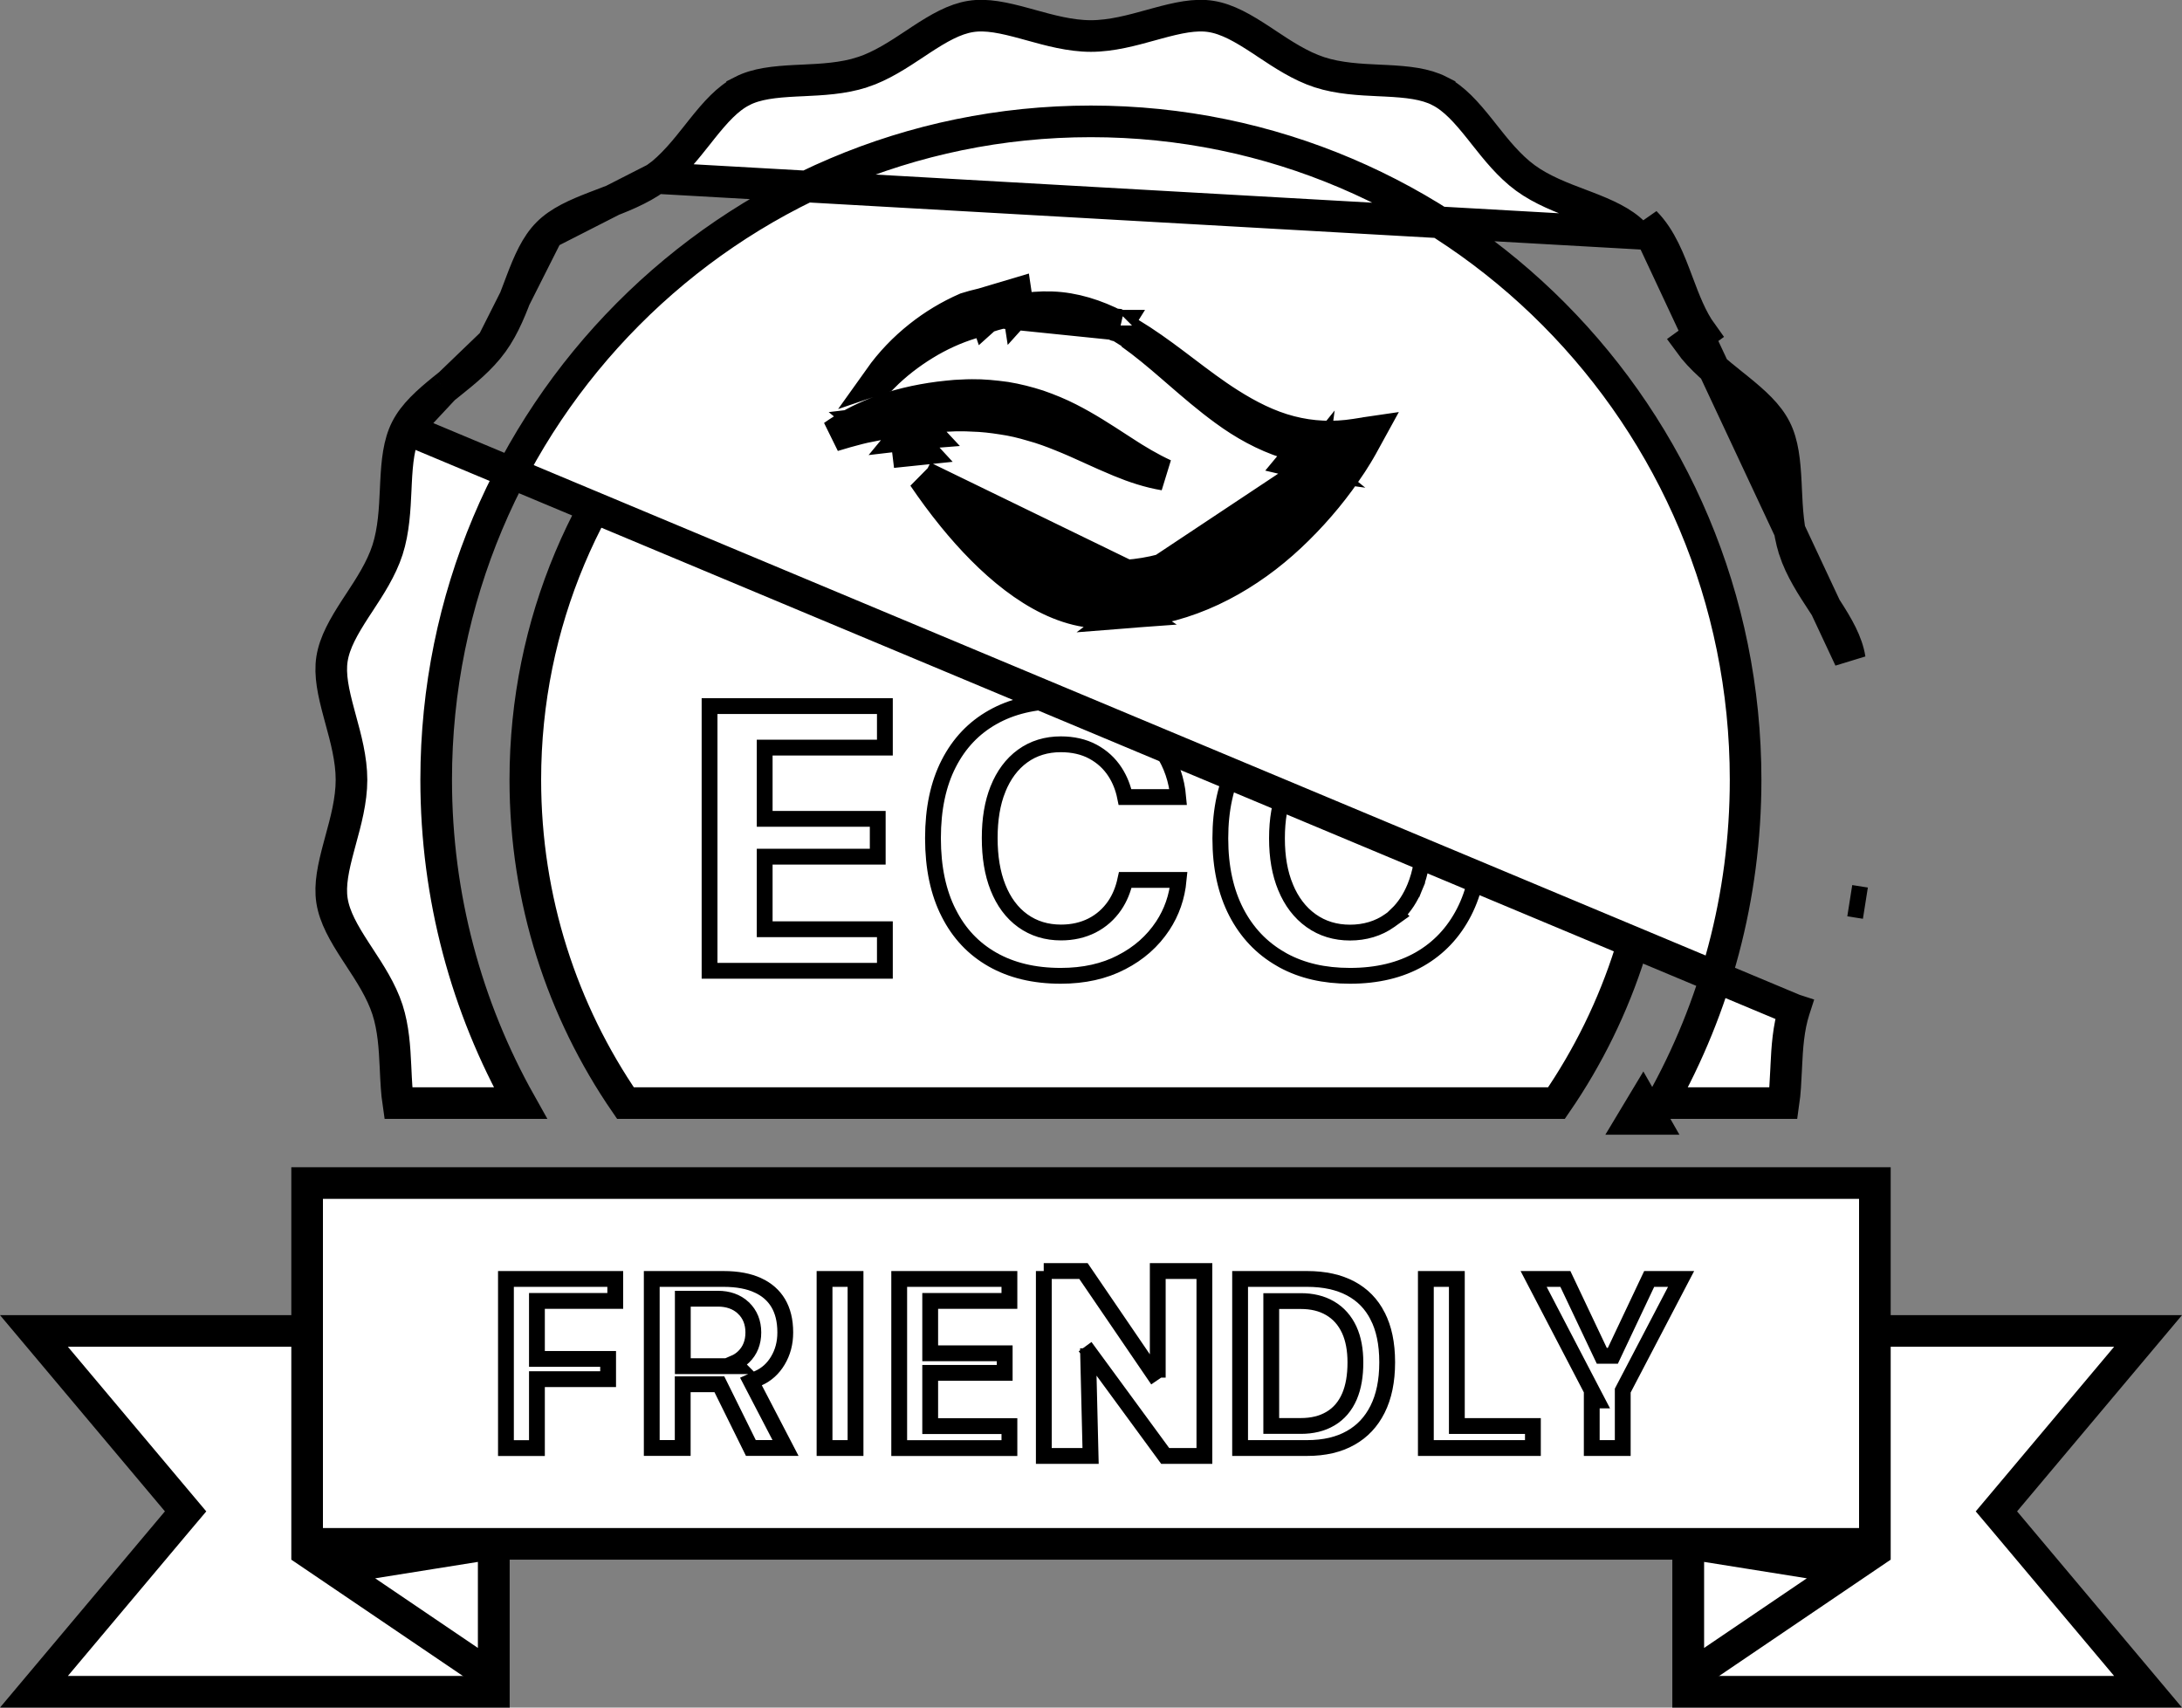 <svg xmlns="http://www.w3.org/2000/svg" width="69" height="54" viewBox="0 0 69 54" fill="none"><rect x="0" y="0" width="69" height="54" fill="#808080" stroke="none"/><g clip-path="url(#clip0_221_189)"><path d="M5.598 47.473L1.073 42.089H15.612V53.5H1.073L5.598 48.116L5.869 47.795L5.598 47.473Z" fill="white" stroke="black"></path><path d="M15.612 48.807V53.057L10.538 49.617L15.612 48.807Z" fill="white" stroke="black"></path><path d="M63.402 47.473L63.131 47.795L63.402 48.116L67.927 53.5H53.388V42.089H67.927L63.402 47.473Z" fill="white" stroke="black"></path><path d="M53.388 48.807L58.462 49.617L53.388 53.057V48.807Z" fill="white" stroke="black"></path><path d="M16.612 24.66C16.612 14.72 24.621 6.666 34.499 6.666C44.374 6.666 52.386 14.718 52.386 24.66C52.386 28.46 51.217 31.98 49.219 34.884H19.778C17.781 31.98 16.612 28.46 16.612 24.66Z" fill="white" stroke="black"></path><path d="M24.431 29.386H27.982V30.7H22.438V22.329H27.982V23.642H24.431H24.181V23.892V25.645V25.895H24.431H27.756V27.091H24.431H24.181V27.341V29.136V29.386H24.431Z" fill="white" stroke="black" stroke-width="0.5"></path><path d="M30 28.872L29.999 28.871C29.672 28.228 29.503 27.443 29.503 26.511V26.504C29.503 25.572 29.672 24.789 30.001 24.147C30.331 23.503 30.793 23.018 31.391 22.681C31.988 22.343 32.703 22.17 33.543 22.17C34.279 22.17 34.918 22.315 35.466 22.596C36.019 22.882 36.45 23.265 36.764 23.752L36.764 23.752C37.043 24.183 37.21 24.666 37.258 25.206H35.577C35.518 24.914 35.413 24.648 35.26 24.412C35.083 24.139 34.849 23.926 34.562 23.771C34.267 23.612 33.924 23.537 33.545 23.537C33.091 23.537 32.685 23.658 32.337 23.91C31.993 24.16 31.736 24.512 31.559 24.95L31.559 24.951C31.381 25.392 31.297 25.91 31.297 26.497V26.504C31.297 27.095 31.381 27.62 31.559 28.066C31.736 28.511 31.995 28.867 32.343 29.117C32.692 29.368 33.098 29.489 33.552 29.489C33.912 29.489 34.24 29.416 34.533 29.268C34.825 29.119 35.064 28.906 35.25 28.634C35.411 28.398 35.52 28.125 35.585 27.826H37.272C37.221 28.365 37.052 28.848 36.768 29.279C36.448 29.763 36.014 30.149 35.462 30.432L35.461 30.433C34.914 30.716 34.277 30.859 33.543 30.859C32.698 30.859 31.982 30.684 31.384 30.344C30.786 30.004 30.325 29.517 30 28.872Z" fill="white" stroke="black" stroke-width="0.5"></path><path d="M42.69 30.859C41.863 30.859 41.174 30.695 40.584 30.377L40.506 30.332C39.898 29.985 39.429 29.491 39.094 28.846C38.762 28.202 38.59 27.429 38.59 26.518V26.506C38.59 25.595 38.762 24.824 39.096 24.181C39.431 23.539 39.902 23.046 40.511 22.696C41.118 22.349 41.842 22.17 42.69 22.17C43.539 22.17 44.281 22.35 44.887 22.696C45.495 23.044 45.964 23.536 46.296 24.18C46.626 24.821 46.797 25.594 46.797 26.506V26.518C46.797 27.43 46.626 28.203 46.296 28.846C45.964 29.491 45.497 29.986 44.892 30.333C44.287 30.679 43.555 30.859 42.69 30.859ZM44.186 28.939L44.168 28.921C44.411 28.689 44.601 28.397 44.742 28.052L44.511 27.957L44.742 28.052C44.925 27.608 45.012 27.092 45.012 26.516V26.504C45.012 25.923 44.925 25.406 44.739 24.963C44.554 24.523 44.288 24.17 43.936 23.916C43.579 23.66 43.159 23.537 42.69 23.537C42.218 23.537 41.818 23.661 41.462 23.913C41.106 24.164 40.839 24.515 40.654 24.959L40.884 25.055L40.654 24.959C40.468 25.402 40.381 25.921 40.381 26.506V26.518C40.381 27.099 40.468 27.615 40.654 28.062L40.654 28.063C40.838 28.505 41.104 28.861 41.458 29.113C41.814 29.368 42.229 29.492 42.692 29.492C43.153 29.492 43.59 29.367 43.947 29.11L44.186 28.939Z" fill="white" stroke="black" stroke-width="0.5"></path><path d="M12.847 13.564L12.847 13.564C12.613 14.025 12.556 14.59 12.522 15.276C12.518 15.348 12.515 15.42 12.512 15.494C12.484 16.092 12.453 16.773 12.254 17.39C12.059 17.993 11.692 18.554 11.367 19.049C11.324 19.114 11.282 19.178 11.241 19.241C10.87 19.815 10.582 20.313 10.499 20.837C10.42 21.342 10.541 21.895 10.72 22.559C10.737 22.625 10.756 22.692 10.774 22.76C10.933 23.341 11.115 24.003 11.115 24.66C11.115 25.317 10.933 25.979 10.774 26.56C10.756 26.628 10.737 26.696 10.72 26.762C10.541 27.426 10.42 27.978 10.499 28.483L10.499 28.483C10.581 29.006 10.868 29.504 11.24 30.078C11.281 30.142 11.324 30.207 11.367 30.273C11.691 30.768 12.059 31.328 12.254 31.931L12.254 31.931C12.442 32.514 12.478 33.143 12.505 33.703C12.507 33.738 12.508 33.773 12.51 33.807C12.528 34.197 12.545 34.553 12.594 34.884H16.456C14.76 31.863 13.793 28.377 13.793 24.66C13.793 13.162 23.058 3.838 34.496 3.838C45.935 3.838 55.2 13.162 55.2 24.66C55.2 28.377 54.233 31.863 52.537 34.884H56.399C56.447 34.555 56.463 34.2 56.482 33.812C56.483 33.776 56.485 33.74 56.487 33.703C56.514 33.143 56.551 32.514 56.739 31.931M12.847 13.564L56.739 31.931M12.847 13.564C13.084 13.097 13.509 12.716 14.04 12.286M12.847 13.564L14.04 12.286M56.739 31.931C56.739 31.931 56.739 31.931 56.739 31.931L57.215 32.085L56.739 31.931L56.739 31.931ZM17.32 7.38C16.954 7.748 16.725 8.27 16.482 8.911C16.456 8.979 16.43 9.048 16.404 9.118C16.194 9.677 15.957 10.313 15.579 10.834L17.32 7.38ZM17.32 7.38C17.687 7.011 18.206 6.781 18.843 6.536C18.91 6.511 18.979 6.485 19.048 6.458C19.604 6.248 20.236 6.008 20.755 5.629L17.32 7.38ZM14.04 12.286C14.097 12.24 14.155 12.193 14.215 12.146M14.04 12.286L14.215 12.146M14.215 12.146C14.678 11.775 15.205 11.353 15.579 10.834L14.215 12.146ZM58.494 20.837L58.494 20.837L52.027 7.027C52.526 7.53 52.792 8.236 53.057 8.943C53.27 9.51 53.484 10.078 53.819 10.541L53.413 10.834C53.413 10.834 53.413 10.834 53.413 10.834C53.788 11.353 54.315 11.775 54.778 12.146C54.838 12.193 54.896 12.24 54.953 12.286C55.484 12.716 55.909 13.097 56.146 13.564L56.146 13.564C56.38 14.025 56.437 14.591 56.472 15.277C56.476 15.349 56.479 15.422 56.482 15.497C56.51 16.094 56.541 16.773 56.739 17.389L56.739 17.39C56.934 17.992 57.302 18.552 57.626 19.047C57.669 19.113 57.712 19.178 57.753 19.242C58.125 19.816 58.412 20.314 58.494 20.837ZM50.151 6.536C50.788 6.781 51.307 7.011 51.673 7.379L20.755 5.629C21.271 5.252 21.69 4.722 22.059 4.256C22.106 4.196 22.153 4.137 22.198 4.08C22.626 3.545 23.005 3.118 23.468 2.881L23.468 2.88C23.925 2.646 24.486 2.588 25.168 2.553C25.24 2.55 25.313 2.546 25.387 2.543C25.981 2.515 26.657 2.484 27.27 2.284L27.271 2.284C27.87 2.088 28.428 1.718 28.92 1.392C28.986 1.348 29.05 1.305 29.114 1.263C29.685 0.889 30.179 0.602 30.697 0.52L30.697 0.52C31.197 0.44 31.745 0.561 32.405 0.741C32.471 0.759 32.538 0.777 32.605 0.796C33.182 0.956 33.842 1.139 34.496 1.139C35.151 1.139 35.81 0.956 36.388 0.796C36.456 0.777 36.522 0.759 36.588 0.741C37.248 0.561 37.796 0.44 38.296 0.52C38.815 0.603 39.309 0.891 39.88 1.265C39.942 1.306 40.006 1.349 40.071 1.392C40.563 1.718 41.121 2.088 41.722 2.284C42.337 2.485 43.014 2.516 43.609 2.544C43.682 2.547 43.755 2.551 43.825 2.554C44.507 2.589 45.068 2.646 45.525 2.88L45.525 2.881C45.988 3.118 46.367 3.545 46.795 4.08C46.84 4.137 46.887 4.196 46.934 4.256C47.303 4.722 47.722 5.252 48.238 5.629C48.757 6.008 49.389 6.248 49.945 6.458C50.015 6.485 50.084 6.511 50.151 6.536ZM51.662 35.384H52.247L51.962 34.884C51.864 35.052 51.764 35.219 51.662 35.384ZM58.988 28.561L58.494 28.483C58.494 28.483 58.494 28.483 58.494 28.483C58.494 28.483 58.494 28.483 58.494 28.483L58.988 28.561Z" fill="white" stroke="black"></path><path d="M9.712 48.822V37.412H59.288V48.822H9.712Z" fill="white" stroke="black"></path><path d="M16.979 43.864V45.794H15.999V40.445H19.456V41.14H17.229H16.979V41.39V42.724V42.974H17.229H19.23V43.614H17.229H16.979V43.864Z" fill="white" stroke="black" stroke-width="0.5"></path><path d="M20.61 45.79V40.445H22.879C23.324 40.445 23.686 40.516 23.969 40.648L23.97 40.648C24.255 40.781 24.465 40.968 24.609 41.209C24.754 41.453 24.832 41.758 24.832 42.134V42.141C24.832 42.474 24.752 42.768 24.598 43.026C24.444 43.284 24.24 43.466 23.988 43.58L23.747 43.688L23.869 43.923L24.84 45.79H23.744L22.817 43.914L22.748 43.775H22.593H21.839H21.589V44.025V45.79H20.61ZM23.317 43.203L23.22 43.105C23.327 43.059 23.426 42.995 23.513 42.911C23.722 42.711 23.822 42.446 23.822 42.141V42.134C23.822 41.829 23.721 41.564 23.507 41.361L23.507 41.361L23.506 41.359C23.293 41.161 23.018 41.07 22.707 41.07H21.842H21.592V41.32V42.953V43.203H21.842H22.716H23.317Z" fill="white" stroke="black" stroke-width="0.5"></path><path d="M26.074 40.445H27.054V45.792H26.074V40.445Z" fill="white" stroke="black" stroke-width="0.5"></path><path d="M29.665 45.099H31.92V45.794H28.435V40.445H31.92V41.14H29.665H29.415V41.39V42.546V42.796H29.665H31.771V43.415H29.665H29.415V43.665V44.849V45.099H29.665Z" fill="white" stroke="black" stroke-width="0.5"></path><path d="M36.611 43.639L34.262 40.195H33.005H33.008V46.042H34.487L34.404 42.633M36.611 43.566V40.195H38.086V46.042H36.846L34.313 42.586" stroke="black" stroke-width="0.5"></path><path d="M43.563 41.616L43.563 41.617C43.761 42.001 43.866 42.483 43.866 43.077V43.084C43.866 43.678 43.761 44.169 43.562 44.566L43.562 44.566C43.362 44.965 43.08 45.265 42.709 45.473L42.709 45.473C42.34 45.682 41.884 45.792 41.331 45.792H39.215V40.445H41.334C41.886 40.445 42.342 40.549 42.714 40.747C43.085 40.945 43.367 41.233 43.563 41.616ZM42.666 42.052L42.666 42.052L42.665 42.05C42.529 41.758 42.329 41.528 42.059 41.371C41.792 41.215 41.482 41.145 41.138 41.145H40.45H40.2V41.395V44.844V45.094H40.45H41.136C41.136 45.094 41.137 45.094 41.138 45.094C41.49 45.094 41.806 45.021 42.073 44.862C42.344 44.702 42.542 44.464 42.673 44.161C42.802 43.861 42.861 43.502 42.861 43.089V43.08C42.861 42.689 42.799 42.343 42.666 42.052Z" fill="white" stroke="black" stroke-width="0.5"></path><path d="M46.319 45.096H48.474V45.792H45.089V40.445H46.069V44.846V45.096H46.319Z" fill="white" stroke="black" stroke-width="0.5"></path><path d="M50.335 44.287H50.5L50.309 43.921L48.497 40.445H49.501L50.585 42.733L50.653 42.876H50.811H50.843H51.002L51.069 42.733L52.151 40.445H53.16L51.343 43.921L51.315 43.975V44.037V45.792H50.335V44.287Z" fill="white" stroke="black" stroke-width="0.5"></path><path d="M43.285 13.676L42.862 13.742C42.17 13.851 41.475 13.823 40.797 13.646C40.115 13.471 39.474 13.142 38.874 12.761C38.385 12.452 37.908 12.091 37.44 11.736C37.332 11.654 37.224 11.572 37.116 11.491C36.672 11.158 36.225 10.835 35.75 10.549C36.203 10.87 36.629 11.23 37.046 11.59C37.112 11.648 37.179 11.705 37.245 11.762C37.729 12.181 38.207 12.595 38.733 12.977L38.735 12.979C39.32 13.407 39.975 13.777 40.691 14.005L40.695 14.006C40.967 14.095 41.252 14.158 41.539 14.197L42.422 14.314L41.862 15.007C41.623 15.302 41.374 15.592 41.105 15.87C40.514 16.486 39.859 17.03 39.161 17.484L39.16 17.485C38.452 17.942 37.684 18.29 36.884 18.496M43.285 13.676L36.758 18.012M43.285 13.676V13.675M43.285 13.676V13.675M36.884 18.496C36.883 18.496 36.883 18.497 36.883 18.497L36.758 18.012M36.884 18.496C36.884 18.496 36.885 18.496 36.885 18.496L36.758 18.012M36.884 18.496C36.482 18.602 36.073 18.67 35.661 18.701M36.758 18.012C36.386 18.111 36.006 18.174 35.625 18.202M35.661 18.701C35.662 18.701 35.662 18.701 35.662 18.701L35.625 18.202M35.661 18.701C35.462 18.715 35.246 18.724 35.039 18.716L35.033 18.716C34.949 18.713 34.843 18.711 34.736 18.7C34.64 18.692 34.539 18.682 34.435 18.666C33.627 18.551 32.859 18.235 32.156 17.789C31.456 17.344 30.816 16.777 30.22 16.17C30.071 16.02 29.623 15.534 29.203 15.079M35.661 18.701L35.625 18.202M35.625 18.202L29.203 15.079M41.473 14.692C41.351 14.844 41.226 14.993 41.098 15.138C41.201 15.158 41.304 15.174 41.407 15.188L41.473 14.692ZM41.473 14.692L41.084 14.378C41.027 14.448 40.97 14.518 40.912 14.587C41.097 14.632 41.285 14.667 41.473 14.692ZM31.039 9.616C30.873 9.654 30.709 9.699 30.546 9.75C30.016 9.982 29.52 10.281 29.073 10.636C28.59 11.018 28.163 11.464 27.811 11.959C27.849 11.946 27.887 11.935 27.924 11.923C28.319 11.525 28.763 11.183 29.232 10.895C29.702 10.606 30.203 10.377 30.721 10.219C30.865 10.155 31.011 10.097 31.16 10.044M31.039 9.616L31.109 9.821L31.16 10.044M31.039 9.616L31.021 9.563L31.04 9.616M31.039 9.616C31.039 9.616 31.04 9.616 31.04 9.616M31.16 10.044L31.172 10.099L31.16 10.044M31.16 10.044C31.16 10.044 31.16 10.044 31.16 10.044M31.16 10.044L31.112 9.831M31.16 10.044C31.168 10.041 31.176 10.039 31.184 10.036M31.112 9.831L35.316 10.261C35.32 10.263 35.323 10.265 35.327 10.267C35.327 10.267 35.327 10.267 35.326 10.267L35.306 10.299M31.112 9.831L31.182 10.037C31.183 10.036 31.183 10.036 31.184 10.036M31.112 9.831L31.062 9.611M31.184 10.036C31.507 9.926 31.843 9.845 32.187 9.791C32.187 9.791 32.188 9.79 32.188 9.79C32.193 9.79 32.197 9.789 32.201 9.788M31.184 10.036C31.184 10.036 31.185 10.036 31.186 10.035L31.108 9.812L31.063 9.611C31.062 9.611 31.062 9.611 31.062 9.611M32.201 9.788C32.556 9.736 32.897 9.705 33.249 9.716C33.249 9.716 33.25 9.716 33.25 9.716C33.253 9.716 33.257 9.716 33.26 9.717L33.261 9.717C33.959 9.739 34.662 9.964 35.298 10.294M32.201 9.788C32.202 9.788 32.202 9.788 32.203 9.788L32.181 9.65L32.178 9.629L32.151 9.456C32.151 9.456 32.151 9.456 32.15 9.456M32.201 9.788C32.201 9.788 32.2 9.789 32.2 9.789L32.182 9.672L32.179 9.651L32.15 9.456M35.298 10.294C35.301 10.296 35.303 10.297 35.306 10.299M35.298 10.294C35.297 10.294 35.297 10.294 35.297 10.293L35.315 10.259L35.298 10.294ZM35.306 10.299L35.062 10.691L35.307 10.299C35.307 10.299 35.307 10.299 35.306 10.299ZM32.15 9.456C31.785 9.477 31.42 9.529 31.062 9.611M32.15 9.456L32.126 9.294L31.062 9.611M31.062 9.611C31.054 9.613 31.047 9.615 31.04 9.616M31.062 9.611C31.061 9.611 31.061 9.612 31.061 9.612L31.104 9.802L31.04 9.616M43.285 13.675L43.313 13.671L43.083 14.09C43.083 14.09 43.082 14.091 43.082 14.091C43.016 14.21 42.967 14.295 42.907 14.392L42.906 14.395C42.863 14.466 42.819 14.534 42.771 14.609C42.758 14.63 42.744 14.651 42.729 14.674C42.607 14.858 42.479 15.04 42.348 15.222C42.087 15.578 41.806 15.919 41.506 16.248C40.904 16.908 40.239 17.508 39.494 18.003L39.492 18.004C38.748 18.502 37.925 18.898 37.051 19.135C36.614 19.251 36.166 19.33 35.715 19.365L43.285 13.675ZM29.203 15.079C29.466 15.467 29.782 15.903 30.143 16.346C31.28 17.741 32.768 19.084 34.35 19.334C34.46 19.351 34.569 19.363 34.676 19.369L34.685 19.369L34.694 19.37C34.802 19.38 34.912 19.385 35.032 19.387L35.036 19.387C35.263 19.393 35.478 19.383 35.714 19.365L29.203 15.079ZM28.648 13.747C28.857 13.722 29.067 13.701 29.278 13.685C29.208 13.61 29.148 13.545 29.102 13.496C29.076 13.47 29.054 13.446 29.037 13.428C29.036 13.427 29.036 13.427 29.035 13.426C29.025 13.416 28.995 13.385 28.967 13.361L28.648 13.747ZM28.648 13.747L28.708 14.243C28.83 14.229 28.953 14.216 29.077 14.204C28.842 13.949 28.669 13.764 28.648 13.747ZM26.749 13.664C26.61 13.703 26.473 13.744 26.347 13.783C26.759 13.492 27.215 13.252 27.692 13.063C28.331 12.81 29.009 12.655 29.698 12.565L29.71 12.564C29.884 12.544 30.046 12.525 30.21 12.512C30.288 12.509 30.356 12.505 30.419 12.502C30.532 12.496 30.628 12.491 30.738 12.492L30.738 12.492L30.75 12.492C31.089 12.488 31.439 12.523 31.806 12.573C32.151 12.629 32.495 12.717 32.833 12.826C33.172 12.944 33.497 13.078 33.798 13.232L33.8 13.233C34.361 13.518 34.863 13.846 35.363 14.171C35.424 14.211 35.485 14.251 35.546 14.29L35.546 14.291C35.956 14.555 36.37 14.805 36.818 15.011C36.339 14.931 35.862 14.773 35.409 14.586L35.407 14.585C35.097 14.458 34.801 14.323 34.504 14.189L34.472 14.174C34.169 14.036 33.863 13.898 33.557 13.777C33.256 13.654 32.95 13.542 32.633 13.456C32.331 13.365 32.016 13.289 31.691 13.243C31.388 13.195 31.07 13.157 30.738 13.149C30.616 13.14 30.482 13.14 30.372 13.14C30.331 13.14 30.293 13.14 30.261 13.139L30.25 13.139L30.239 13.139C30.161 13.142 30.096 13.145 30.035 13.148C29.946 13.152 29.867 13.156 29.774 13.156H29.763L29.753 13.156C29.363 13.173 28.974 13.204 28.589 13.25L27.43 13.389L27.53 13.471C27.28 13.52 26.999 13.593 26.749 13.664Z" fill="white" stroke="black"></path></g><defs><clipPath id="clip0_221_189"><rect width="69" height="54" fill="white"></rect></clipPath></defs></svg>